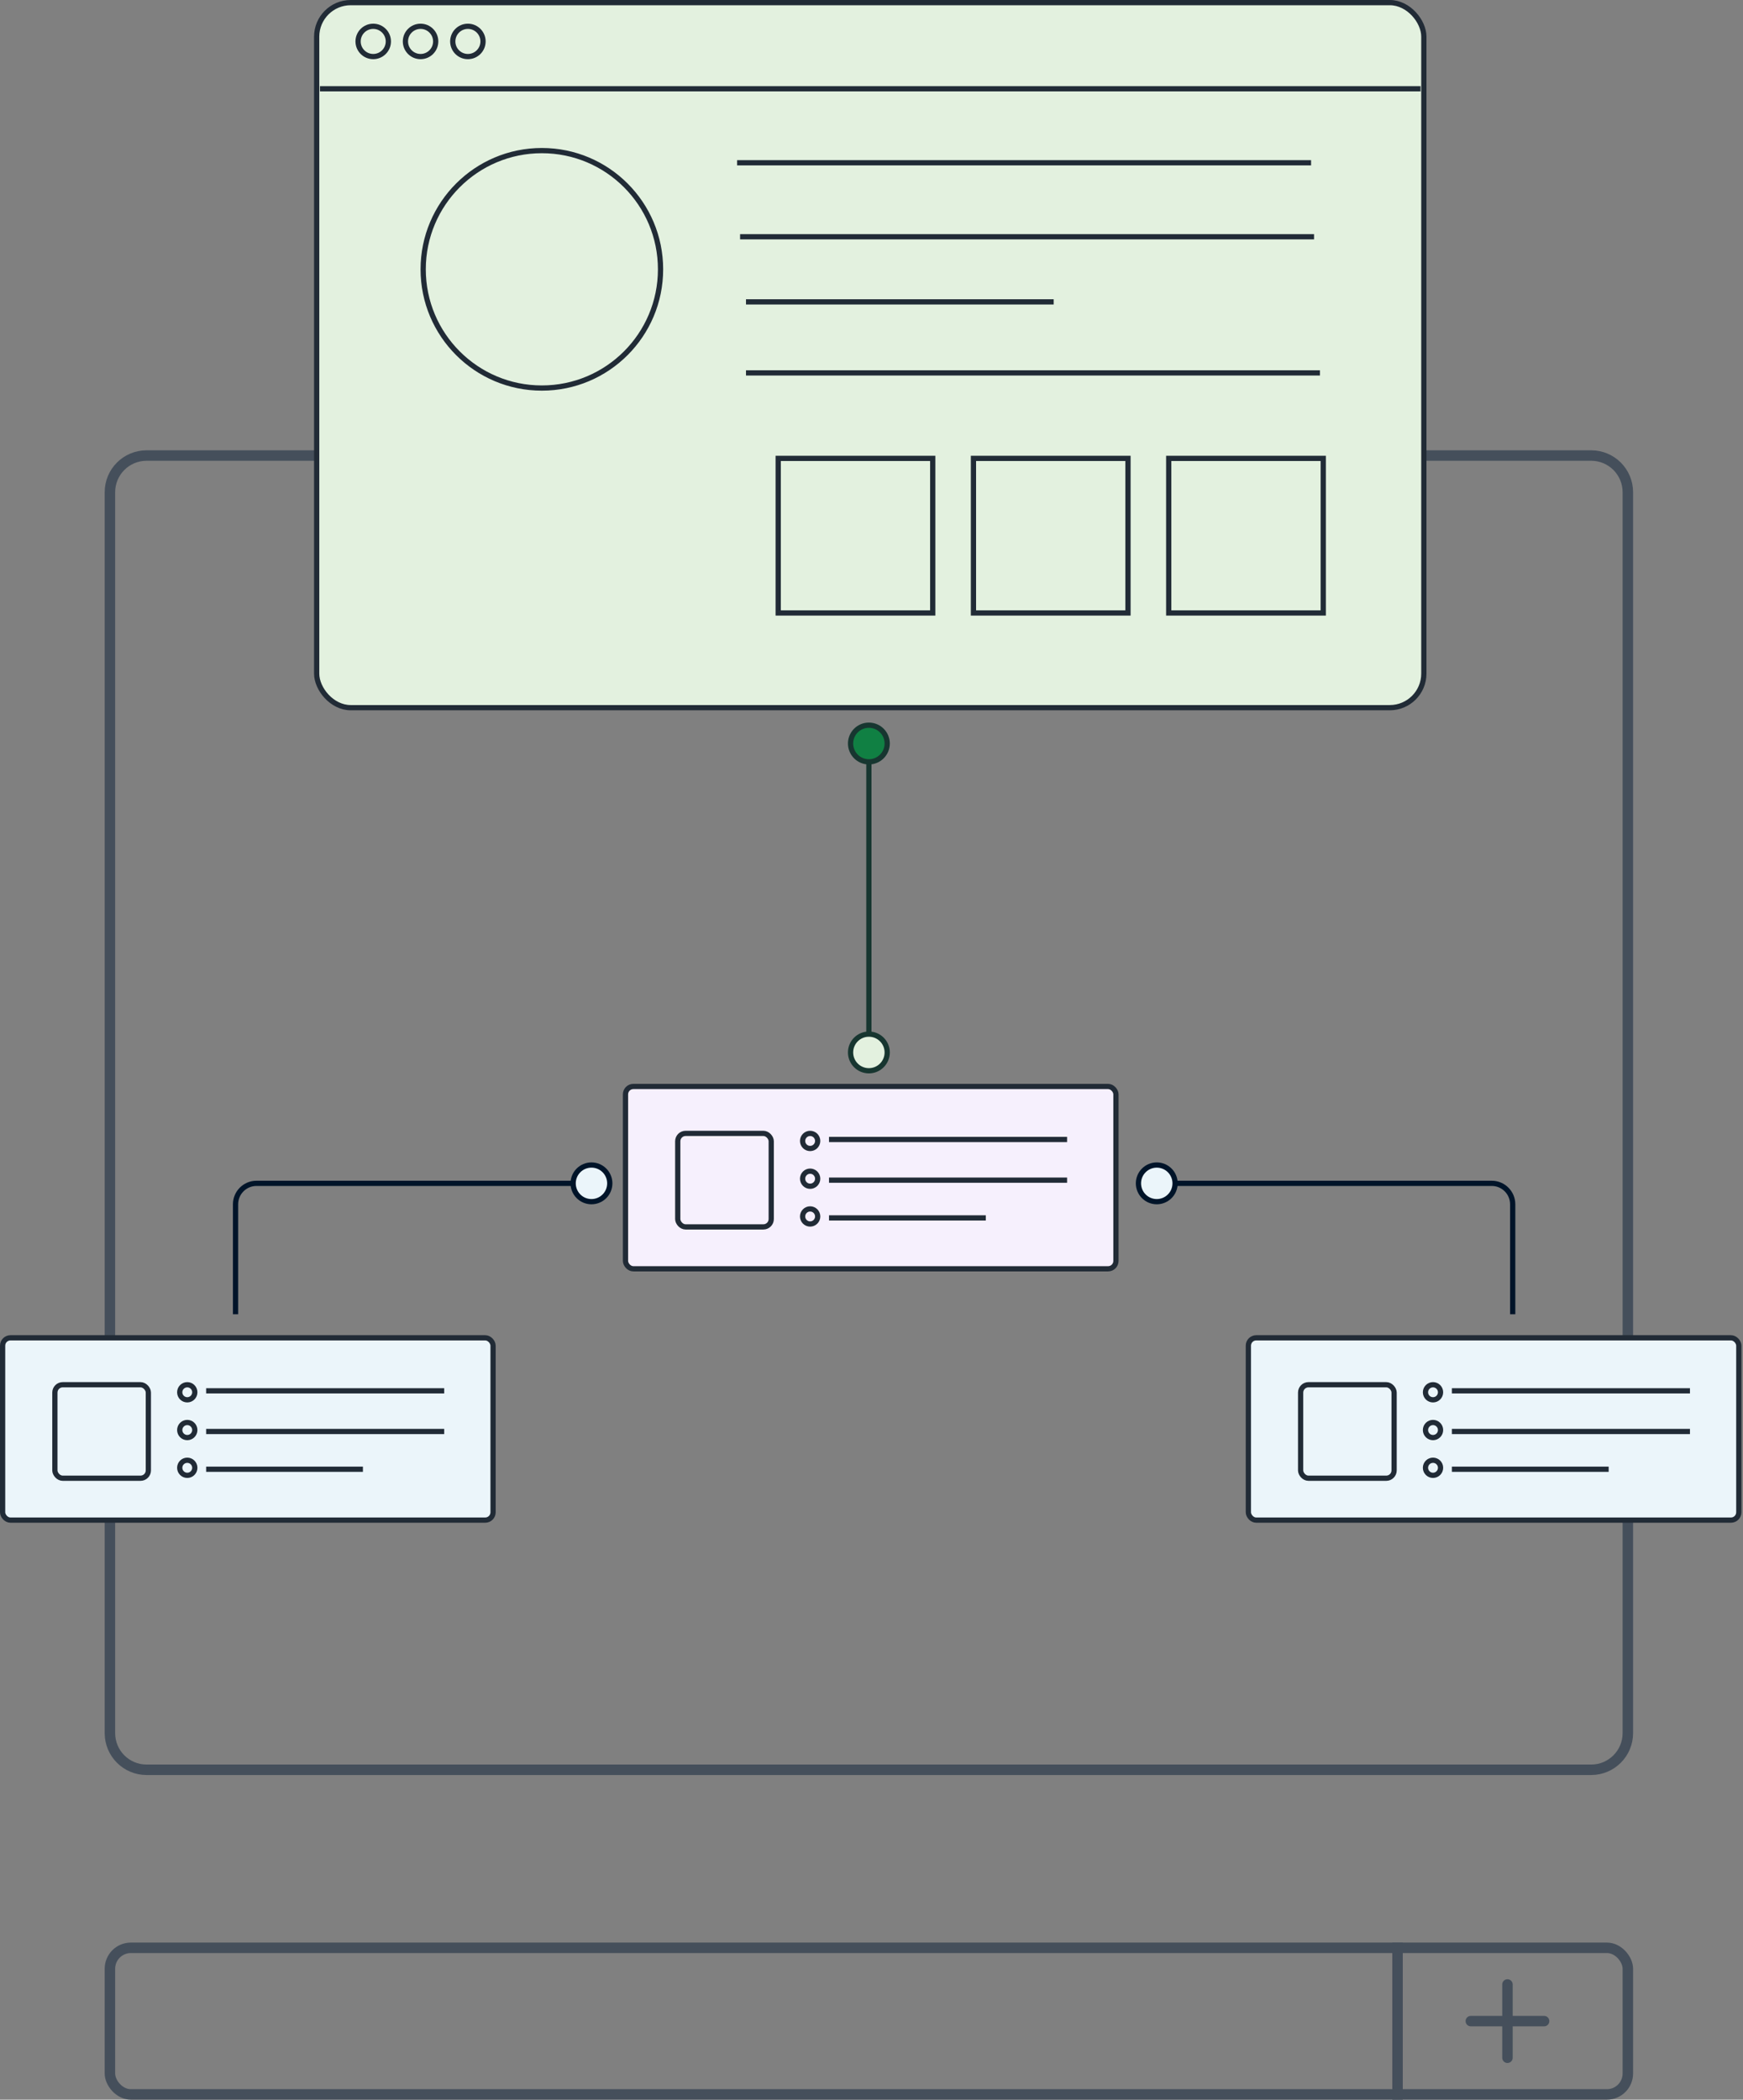 <svg fill="none" height="401" viewBox="0 0 333 401" width="333" xmlns="http://www.w3.org/2000/svg"><rect x="0" y="0" width="333" height="401" fill="#808080" stroke="none"/><path d="m21 94c0-3.866 3.134-7 7-7h276c3.866 0 7 3.134 7 7v237c0 3.866-3.134 7-7 7h-276c-3.866 0-7-3.134-7-7z" stroke="#454f5b" stroke-width="2"/><g stroke="#212b36"><rect fill="#ebf5fa" height="34.819" rx="1.5" width="93.7" x=".5" y="255.5"/><rect height="17.859" rx="1.5" width="17.859" x="10.484" y="264.46"/><path d="m39.383 265.624h45.484"/><path d="m39.383 273.39h45.484"/><path d="m39.383 280.601h29.953"/><circle cx="35.777" cy="265.902" r="1.441"/><circle cx="35.777" cy="273.113" r="1.441"/><circle cx="35.777" cy="280.323" r="1.441"/><rect fill="#f6f0fd" height="34.819" rx="1.5" width="93.7" x="119.5" y="207.5"/><rect height="17.859" rx="1.5" width="17.859" x="129.484" y="216.46"/><path d="m158.383 217.624h45.484"/><path d="m158.383 225.39h45.484"/><path d="m158.383 232.601h29.953"/><circle cx="154.777" cy="217.902" r="1.441"/><circle cx="154.777" cy="225.113" r="1.441"/><circle cx="154.777" cy="232.323" r="1.441"/><rect fill="#ebf5fa" height="34.819" rx="1.5" width="93.7" x="238.5" y="255.5"/><rect height="17.859" rx="1.5" width="17.859" x="248.484" y="264.46"/><path d="m277.383 265.624h45.484"/><path d="m277.383 273.39h45.484"/><path d="m277.383 280.601h29.953"/><circle cx="273.777" cy="265.902" r="1.441"/><circle cx="273.777" cy="273.113" r="1.441"/><circle cx="273.777" cy="280.323" r="1.441"/><rect fill="#e3f1df" height="134.654" rx="6.5" width="211.525" x="60.5" y=".5"/><circle cx="71.304" cy="7.913" r="2.891"/><circle cx="80.348" cy="7.913" r="2.891"/><circle cx="89.391" cy="7.913" r="2.891"/><path d="m61.13 16.956h210.264"/><circle cx="103.522" cy="51.436" r="22.674"/><path d="m140.827 31.087h109.654"/><path d="m141.393 45.218h109.654"/><path d="m142.523 57.653h58.784"/><path d="m142.523 71.219h109.654"/><path d="m148.676 87.545h29.522v29.522h-29.522z"/><path d="m185.98 87.545h29.522v29.522h-29.522z"/><path d="m223.285 87.545h29.522v29.522h-29.522z"/></g><path d="m166 145v53" stroke="#173630"/><circle cx="166" cy="201" fill="#e3f1df" r="3.5" stroke="#173630"/><circle cx="166" cy="142" fill="#108043" r="3.5" stroke="#173630"/><path d="m45 251v-21c0-2.209 1.791-4 4-4h67" stroke="#001429"/><circle cx="113" cy="226" fill="#ebf5fa" r="3.5" stroke="#001429"/><path d="m289 251v-21c0-2.209-1.791-4-4-4h-67" stroke="#001429"/><circle fill="#ebf5fa" r="3.5" stroke="#001429" transform="matrix(-1 0 0 1 221 226)"/><rect height="28" rx="4" stroke="#454f5b" stroke-width="2" width="290" x="21" y="372"/><path d="m267 371v30" stroke="#454f5b" stroke-width="2"/><path d="m295 385h-6v-6c0-.265-.105-.52-.293-.707-.187-.188-.442-.293-.707-.293s-.52.105-.707.293c-.188.187-.293.442-.293.707v6h-6c-.265 0-.52.105-.707.293-.188.187-.293.442-.293.707s.105.52.293.707c.187.188.442.293.707.293h6v6c0 .265.105.52.293.707.187.188.442.293.707.293s.52-.105.707-.293c.188-.187.293-.442.293-.707v-6h6c.265 0 .52-.105.707-.293.188-.187.293-.442.293-.707s-.105-.52-.293-.707c-.187-.188-.442-.293-.707-.293z" fill="#454f5b"/></svg>